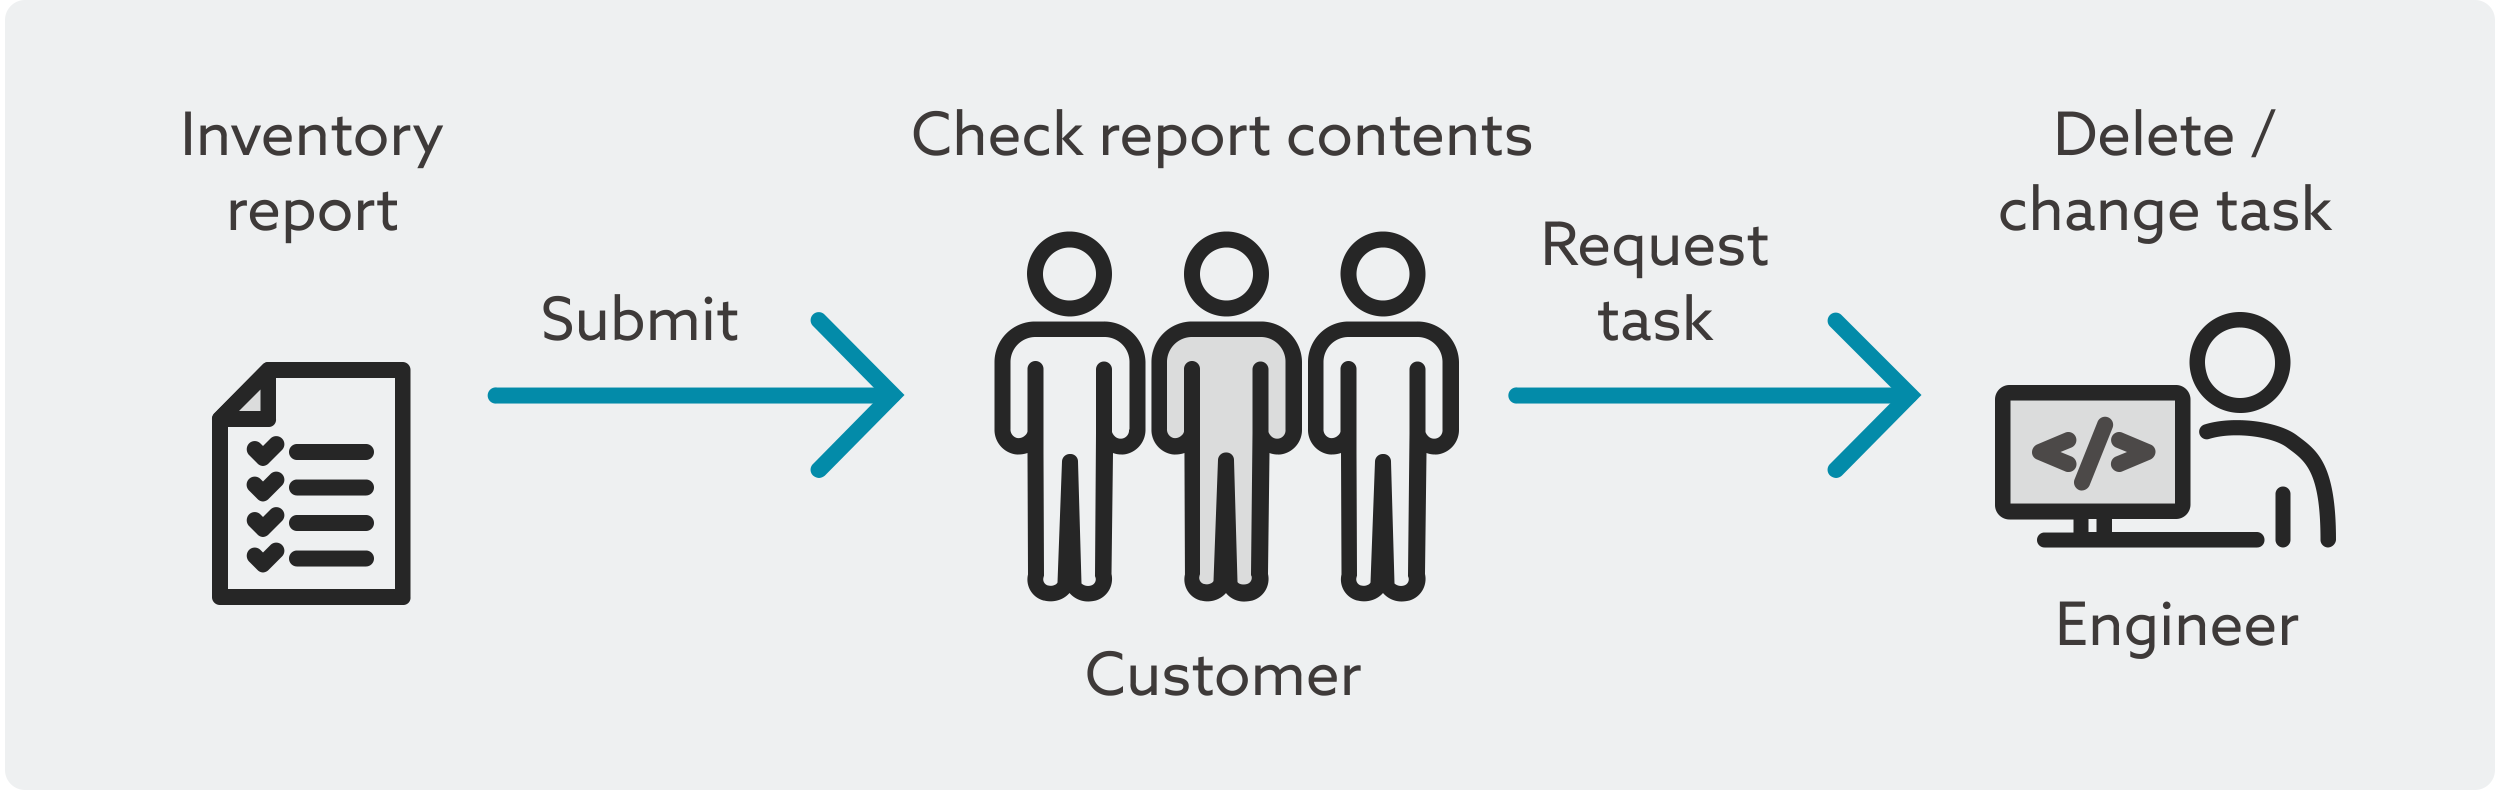 <svg xmlns="http://www.w3.org/2000/svg" xmlns:xlink="http://www.w3.org/1999/xlink" width="500" height="158" viewBox="0 0 500 158"><rect x="0" y="0" width="500" height="158" fill="#333333" stroke="none"/><defs><clipPath id="b"><rect width="500" height="158"/></clipPath></defs><g id="a" clip-path="url(#b)"><rect width="500" height="158" fill="#fff"/><g transform="translate(0 -1)"><path d="M499,155a4.012,4.012,0,0,1-4,4H5a4.012,4.012,0,0,1-4-4V5A4.012,4.012,0,0,1,5,1H495a4.012,4.012,0,0,1,4,4Z" fill="#eef0f1"/><g transform="translate(-1 -2)"><path d="M.492,7.68A4.371,4.371,0,0,0,5.04,12.132,4.895,4.895,0,0,0,7.6,11.46V10.2a3.923,3.923,0,0,1-2.5.876,3.322,3.322,0,0,1-3.468-3.42A3.3,3.3,0,0,1,5,4.236a4.217,4.217,0,0,1,2.46.8V3.792A5.034,5.034,0,0,0,5.016,3.18,4.382,4.382,0,0,0,.492,7.68Zm9.084,3.792a2.11,2.11,0,0,0,1.608.66,2.893,2.893,0,0,0,2.04-.888l.024.012V12h1.08V6.1h-1.08v4.032A2.525,2.525,0,0,1,11.4,11.136a1.152,1.152,0,0,1-.936-.408A1.786,1.786,0,0,1,10.176,9.5V6.1H9.1V9.708A2.564,2.564,0,0,0,9.576,11.472Zm6.48.18a4.964,4.964,0,0,0,2.208.48c1.26,0,2.484-.516,2.484-1.884,0-1.224-.936-1.536-2.064-1.728-.876-.156-1.716-.156-1.716-.828,0-.528.528-.756,1.284-.756a4.484,4.484,0,0,1,2.16.576V6.432A4.779,4.779,0,0,0,18.3,5.964c-1.368,0-2.412.588-2.424,1.812,0,1.164.888,1.5,2.016,1.692.912.156,1.764.168,1.764.876,0,.576-.528.816-1.344.816a4.318,4.318,0,0,1-2.256-.636Zm7.056-.072a1.715,1.715,0,0,0,1.344.552,2.626,2.626,0,0,0,1.068-.216V10.9a1.787,1.787,0,0,1-.888.252c-.78,0-.888-.672-.888-1.4V7.068h1.776V6.1H23.748V4.308l-1.08.18V6.1H21.576v.972h1.092v2.88A2.329,2.329,0,0,0,23.112,11.58Zm3.216-2.532a3.12,3.12,0,0,0,6.24,0,3.12,3.12,0,0,0-6.24,0Zm1.08,0a2.041,2.041,0,1,1,4.08,0,2.041,2.041,0,1,1-4.08,0ZM42.18,12h1.08V8.316a2.4,2.4,0,0,0-.492-1.728,2.015,2.015,0,0,0-1.548-.624,3.2,3.2,0,0,0-2.244,1.02,1.953,1.953,0,0,0-1.812-1.02,2.842,2.842,0,0,0-2,.864l-.024-.012V6.1h-1.08V12h1.08V7.9a2.5,2.5,0,0,1,1.8-.924,1.138,1.138,0,0,1,.9.372,1.631,1.631,0,0,1,.276,1.164V12h1.08V8.316c0-.144,0-.288-.012-.42a2.571,2.571,0,0,1,1.8-.924,1.185,1.185,0,0,1,.9.36,1.73,1.73,0,0,1,.3,1.176Zm8.136-2.64a3.7,3.7,0,0,0,.036-.54,2.642,2.642,0,0,0-2.688-2.856,2.943,2.943,0,0,0-2.94,3.084,3.009,3.009,0,0,0,3.192,3.084,4.18,4.18,0,0,0,2.112-.552V10.428a3.365,3.365,0,0,1-2.04.732A2.023,2.023,0,0,1,45.8,9.36ZM47.64,6.936a1.6,1.6,0,0,1,1.668,1.572h-3.48A1.8,1.8,0,0,1,47.64,6.936ZM51.888,12h1.08V8.16a1.932,1.932,0,0,1,1.74-1.044,1.736,1.736,0,0,1,.42.048V6.1a1.463,1.463,0,0,0-.384-.048,2.152,2.152,0,0,0-1.752.924l-.024-.012V6.1h-1.08Z" transform="translate(218 130)" fill="#3e3a39"/></g><g transform="translate(-12.567 -2)"><path d="M164.8,98.6a2.078,2.078,0,0,1-1.2-.5,1.6,1.6,0,0,1,0-2.3L177.2,82,163.6,68.2a1.626,1.626,0,0,1,2.3-2.3l16,16.1L166,98.1A2.078,2.078,0,0,1,164.8,98.6Z" transform="translate(11.567)" fill="#038ba9"/><path d="M190.8,83.7H111.961a1.618,1.618,0,1,1,0-3.2H190.8a1.723,1.723,0,0,1,1.861,1.6C192.781,82.9,191.967,83.7,190.8,83.7Z" fill="#038ba9"/></g><g transform="translate(-1.933 -2)"><path d="M358.2,98.6a2.078,2.078,0,0,1-1.2-.5,1.6,1.6,0,0,1,0-2.3L370.7,82,357,68.3a1.626,1.626,0,1,1,2.3-2.3l16,16L359.4,98.1A1.845,1.845,0,0,1,358.2,98.6Z" transform="translate(10.933)" fill="#038ba9"/><path d="M383.687,83.7H305.446a1.616,1.616,0,1,1,0-3.2h78.241a1.714,1.714,0,0,1,1.846,1.6A1.782,1.782,0,0,1,383.687,83.7Z" fill="#038ba9"/></g><g transform="translate(-12 -2)"><path d="M64.6,96.2h0a1.606,1.606,0,0,1-1.1-.5L61.8,94a1.693,1.693,0,0,1,0-2.3,1.6,1.6,0,0,1,2.3,0l.5.5,1.5-1.5A1.626,1.626,0,0,1,68.4,93l-2.6,2.6A1.729,1.729,0,0,1,64.6,96.2Z" fill="#262626"/><path d="M92.6,124H56a1.58,1.58,0,0,1-1.6-1.6V86.8a1.606,1.606,0,0,1,.5-1.1l9.7-9.8a1.606,1.606,0,0,1,1.1-.5H92.5A1.58,1.58,0,0,1,94.1,77v45.4A1.444,1.444,0,0,1,92.6,124Zm-35-3.2H91V78.6H66.4l-8.8,8.9v33.3Z" fill="#262626"/><path d="M65.7,86.8V77L56,86.8Z" fill="#dbdcdc"/><path d="M65.7,88.4H56a1.751,1.751,0,0,1-1.5-1,1.7,1.7,0,0,1,.3-1.7l9.7-9.8a1.575,1.575,0,0,1,1.7-.4,1.539,1.539,0,0,1,1,1.5v9.8A1.444,1.444,0,0,1,65.7,88.4Zm-5.9-3.2h4.3V80.9Z" fill="#262626"/><path d="M85.2,95H71.4a1.6,1.6,0,0,1,0-3.2H85.2a1.6,1.6,0,1,1,0,3.2Z" fill="#262626"/><path d="M64.6,103.3a1.606,1.606,0,0,1-1.1-.5l-1.7-1.7a1.626,1.626,0,0,1,2.3-2.3l.5.5,1.5-1.5a1.626,1.626,0,1,1,2.3,2.3l-2.6,2.6A1.729,1.729,0,0,1,64.6,103.3Z" fill="#262626"/><path d="M85.2,102.1H71.4a1.6,1.6,0,0,1,0-3.2H85.2a1.6,1.6,0,1,1,0,3.2Z" fill="#262626"/><path d="M64.6,110.4h0a1.606,1.606,0,0,1-1.1-.5l-1.7-1.7a1.693,1.693,0,0,1,0-2.3,1.6,1.6,0,0,1,2.3,0l.5.5,1.5-1.5a1.626,1.626,0,0,1,2.3,2.3l-2.6,2.6A1.729,1.729,0,0,1,64.6,110.4Z" fill="#262626"/><path d="M85.2,109.2H71.4a1.6,1.6,0,1,1,0-3.2H85.2a1.6,1.6,0,1,1,0,3.2Z" fill="#262626"/><path d="M64.6,117.5h0a1.606,1.606,0,0,1-1.1-.5l-1.7-1.7a1.693,1.693,0,0,1,0-2.3,1.6,1.6,0,0,1,2.3,0l.5.5,1.5-1.5a1.626,1.626,0,0,1,2.3,2.3l-2.6,2.6A1.729,1.729,0,0,1,64.6,117.5Z" fill="#262626"/><path d="M85.2,116.3H71.4a1.6,1.6,0,1,1,0-3.2H85.2a1.6,1.6,0,1,1,0,3.2Z" fill="#262626"/></g><g transform="translate(-13 -8)"><path d="M4.036,12h1.14V3.312H4.036ZM7.1,12h1.08V7.956a2.486,2.486,0,0,1,1.848-.984,1.224,1.224,0,0,1,.948.384,1.83,1.83,0,0,1,.276,1.2V12h1.08V8.352a2.391,2.391,0,0,0-.492-1.74,2.042,2.042,0,0,0-1.572-.648A2.928,2.928,0,0,0,8.2,6.852L8.176,6.84V6.1H7.1Zm8.568,0h1.08l2.472-5.9H18.088L17.02,8.688c-.276.672-.528,1.3-.792,1.968H16.2c-.252-.648-.492-1.248-.756-1.9L14.356,6.1H13.18ZM25.3,9.36a3.7,3.7,0,0,0,.036-.54,2.642,2.642,0,0,0-2.688-2.856,2.943,2.943,0,0,0-2.94,3.084A3.009,3.009,0,0,0,22.9,12.132a4.18,4.18,0,0,0,2.112-.552V10.428a3.365,3.365,0,0,1-2.04.732,2.023,2.023,0,0,1-2.184-1.8ZM22.624,6.936a1.6,1.6,0,0,1,1.668,1.572h-3.48A1.8,1.8,0,0,1,22.624,6.936ZM26.872,12h1.08V7.956A2.486,2.486,0,0,1,29.8,6.972a1.224,1.224,0,0,1,.948.384,1.83,1.83,0,0,1,.276,1.2V12H32.1V8.352a2.391,2.391,0,0,0-.492-1.74,2.042,2.042,0,0,0-1.572-.648,2.927,2.927,0,0,0-2.064.888l-.024-.012V6.1h-1.08Zm8-.42a1.715,1.715,0,0,0,1.344.552,2.626,2.626,0,0,0,1.068-.216V10.9a1.787,1.787,0,0,1-.888.252c-.78,0-.888-.672-.888-1.4V7.068h1.776V6.1H35.512V4.308l-1.08.18V6.1H33.34v.972h1.092v2.88A2.329,2.329,0,0,0,34.876,11.58Zm3.216-2.532a3.12,3.12,0,0,0,6.24,0,3.12,3.12,0,0,0-6.24,0Zm1.08,0a2.041,2.041,0,1,1,4.08,0,2.041,2.041,0,1,1-4.08,0ZM45.82,12H46.9V8.16a1.932,1.932,0,0,1,1.74-1.044,1.736,1.736,0,0,1,.42.048V6.1a1.463,1.463,0,0,0-.384-.048,2.152,2.152,0,0,0-1.752.924L46.9,6.96V6.1H45.82Zm5.82,2.64,4-8.544H54.5L53.464,8.328c-.276.6-.54,1.188-.8,1.776h-.024c-.24-.54-.528-1.176-.8-1.776L50.8,6.1H49.6l2.46,5.268-1.6,3.276ZM13.138,27h1.08V23.16a1.932,1.932,0,0,1,1.74-1.044,1.736,1.736,0,0,1,.42.048V21.1a1.463,1.463,0,0,0-.384-.048,2.152,2.152,0,0,0-1.752.924l-.024-.012V21.1h-1.08Zm9.444-2.64a3.7,3.7,0,0,0,.036-.54,2.642,2.642,0,0,0-2.688-2.856,2.943,2.943,0,0,0-2.94,3.084,3.009,3.009,0,0,0,3.192,3.084,4.18,4.18,0,0,0,2.112-.552V25.428a3.365,3.365,0,0,1-2.04.732,2.023,2.023,0,0,1-2.184-1.8Zm-2.676-2.424a1.6,1.6,0,0,1,1.668,1.572h-3.48A1.8,1.8,0,0,1,19.906,21.936Zm5.328,4.884.024-.012a3.33,3.33,0,0,0,1.452.324,2.987,2.987,0,0,0,3.084-3.108,2.878,2.878,0,0,0-2.856-3.06,2.913,2.913,0,0,0-1.68.528l-.024-.012V21.1h-1.08V29.64h1.08Zm0-1.044v-3.3a2.462,2.462,0,0,1,1.524-.54A2,2,0,0,1,28.7,24.108a1.933,1.933,0,0,1-1.968,2.076A3.249,3.249,0,0,1,25.234,25.776Zm5.652-1.728a3.12,3.12,0,1,0,3.12-3.084A3.039,3.039,0,0,0,30.886,24.048Zm1.08,0a2.041,2.041,0,1,1,2.04,2.1A2.023,2.023,0,0,1,31.966,24.048ZM38.614,27h1.08V23.16a1.932,1.932,0,0,1,1.74-1.044,1.736,1.736,0,0,1,.42.048V21.1a1.463,1.463,0,0,0-.384-.048,2.152,2.152,0,0,0-1.752.924l-.024-.012V21.1h-1.08Zm5.376-.42a1.715,1.715,0,0,0,1.344.552,2.626,2.626,0,0,0,1.068-.216V25.9a1.787,1.787,0,0,1-.888.252c-.78,0-.888-.672-.888-1.4V22.068H46.4V21.1H44.626V19.308l-1.08.18V21.1H42.454v.972h1.092v2.88A2.329,2.329,0,0,0,43.99,26.58Z" transform="translate(46 28)" fill="#3e3a39"/></g><g transform="translate(6 14)"><path d="M.754,7.68A4.371,4.371,0,0,0,5.3,12.132a4.895,4.895,0,0,0,2.556-.672V10.2a3.923,3.923,0,0,1-2.5.876,3.322,3.322,0,0,1-3.468-3.42,3.3,3.3,0,0,1,3.372-3.42,4.217,4.217,0,0,1,2.46.8V3.792A5.034,5.034,0,0,0,5.278,3.18,4.382,4.382,0,0,0,.754,7.68ZM9.382,12h1.08V7.956a2.577,2.577,0,0,1,1.884-.984,1.122,1.122,0,0,1,.9.384,1.672,1.672,0,0,1,.288,1.2V12h1.08V8.352a2.391,2.391,0,0,0-.492-1.74,2.042,2.042,0,0,0-1.572-.648,2.927,2.927,0,0,0-2.064.888l-.024-.012V2.832H9.382ZM21.67,9.36a3.7,3.7,0,0,0,.036-.54,2.642,2.642,0,0,0-2.688-2.856,2.943,2.943,0,0,0-2.94,3.084,3.009,3.009,0,0,0,3.192,3.084,4.18,4.18,0,0,0,2.112-.552V10.428a3.365,3.365,0,0,1-2.04.732,2.023,2.023,0,0,1-2.184-1.8ZM18.994,6.936a1.6,1.6,0,0,1,1.668,1.572h-3.48A1.8,1.8,0,0,1,18.994,6.936ZM27.8,10.572a2.749,2.749,0,0,1-1.7.576,2.034,2.034,0,0,1-2.172-2.064,2.068,2.068,0,0,1,2.136-2.136,3.113,3.113,0,0,1,1.644.5V6.336a3.559,3.559,0,0,0-1.6-.372,3.122,3.122,0,0,0-3.276,3.12,3.026,3.026,0,0,0,3.2,3.048,3.815,3.815,0,0,0,1.764-.408ZM29.362,12h1.08V8.808l.024-.012L33.358,12h1.416L31.786,8.736l2.7-2.64h-1.38l-2.64,2.6-.024-.012V2.832h-1.08Zm9.24,0h1.08V8.16a1.932,1.932,0,0,1,1.74-1.044,1.736,1.736,0,0,1,.42.048V6.1a1.463,1.463,0,0,0-.384-.048,2.152,2.152,0,0,0-1.752.924l-.024-.012V6.1H38.6Zm9.444-2.64a3.7,3.7,0,0,0,.036-.54,2.642,2.642,0,0,0-2.688-2.856,2.943,2.943,0,0,0-2.94,3.084,3.009,3.009,0,0,0,3.192,3.084,4.18,4.18,0,0,0,2.112-.552V10.428a3.365,3.365,0,0,1-2.04.732,2.023,2.023,0,0,1-2.184-1.8ZM45.37,6.936a1.6,1.6,0,0,1,1.668,1.572h-3.48A1.8,1.8,0,0,1,45.37,6.936ZM50.7,11.82l.024-.012a3.33,3.33,0,0,0,1.452.324,2.987,2.987,0,0,0,3.084-3.108A2.878,2.878,0,0,0,52.4,5.964a2.913,2.913,0,0,0-1.68.528L50.7,6.48V6.1h-1.08V14.64H50.7Zm0-1.044v-3.3a2.462,2.462,0,0,1,1.524-.54,2,2,0,0,1,1.944,2.172A1.933,1.933,0,0,1,52.2,11.184,3.249,3.249,0,0,1,50.7,10.776ZM56.35,9.048a3.12,3.12,0,0,0,6.24,0,3.12,3.12,0,0,0-6.24,0Zm1.08,0a2.041,2.041,0,1,1,4.08,0,2.041,2.041,0,1,1-4.08,0ZM64.078,12h1.08V8.16A1.932,1.932,0,0,1,66.9,7.116a1.737,1.737,0,0,1,.42.048V6.1a1.463,1.463,0,0,0-.384-.048,2.152,2.152,0,0,0-1.752.924l-.024-.012V6.1h-1.08Zm5.376-.42a1.715,1.715,0,0,0,1.344.552,2.626,2.626,0,0,0,1.068-.216V10.9a1.787,1.787,0,0,1-.888.252c-.78,0-.888-.672-.888-1.4V7.068h1.776V6.1H70.09V4.308l-1.08.18V6.1H67.918v.972H69.01v2.88A2.329,2.329,0,0,0,69.454,11.58Zm11.232-1.008a2.749,2.749,0,0,1-1.7.576A2.034,2.034,0,0,1,76.81,9.084a2.068,2.068,0,0,1,2.136-2.136,3.113,3.113,0,0,1,1.644.5V6.336a3.559,3.559,0,0,0-1.6-.372,3.122,3.122,0,0,0-3.276,3.12,3.026,3.026,0,0,0,3.2,3.048,3.815,3.815,0,0,0,1.764-.408Zm1.128-1.524a3.12,3.12,0,0,0,6.24,0,3.12,3.12,0,0,0-6.24,0Zm1.08,0a2.041,2.041,0,1,1,4.08,0,2.041,2.041,0,1,1-4.08,0ZM89.542,12h1.08V7.956a2.486,2.486,0,0,1,1.848-.984,1.224,1.224,0,0,1,.948.384,1.83,1.83,0,0,1,.276,1.2V12h1.08V8.352a2.391,2.391,0,0,0-.492-1.74,2.042,2.042,0,0,0-1.572-.648,2.927,2.927,0,0,0-2.064.888l-.024-.012V6.1h-1.08Zm8-.42a1.715,1.715,0,0,0,1.344.552,2.626,2.626,0,0,0,1.068-.216V10.9a1.787,1.787,0,0,1-.888.252c-.78,0-.888-.672-.888-1.4V7.068h1.776V6.1H98.182V4.308l-1.08.18V6.1H96.01v.972H97.1v2.88A2.329,2.329,0,0,0,97.546,11.58Zm8.808-2.22a3.7,3.7,0,0,0,.036-.54A2.642,2.642,0,0,0,103.7,5.964a2.943,2.943,0,0,0-2.94,3.084,3.009,3.009,0,0,0,3.192,3.084,4.18,4.18,0,0,0,2.112-.552V10.428a3.365,3.365,0,0,1-2.04.732,2.023,2.023,0,0,1-2.184-1.8Zm-2.676-2.424a1.6,1.6,0,0,1,1.668,1.572h-3.48A1.8,1.8,0,0,1,103.678,6.936ZM107.926,12h1.08V7.956a2.486,2.486,0,0,1,1.848-.984,1.224,1.224,0,0,1,.948.384,1.83,1.83,0,0,1,.276,1.2V12h1.08V8.352a2.391,2.391,0,0,0-.492-1.74,2.042,2.042,0,0,0-1.572-.648,2.927,2.927,0,0,0-2.064.888l-.024-.012V6.1h-1.08Zm8-.42a1.715,1.715,0,0,0,1.344.552,2.626,2.626,0,0,0,1.068-.216V10.9a1.787,1.787,0,0,1-.888.252c-.78,0-.888-.672-.888-1.4V7.068h1.776V6.1h-1.776V4.308l-1.08.18V6.1h-1.092v.972h1.092v2.88A2.329,2.329,0,0,0,115.93,11.58Zm3.6.072a4.964,4.964,0,0,0,2.208.48c1.26,0,2.484-.516,2.484-1.884,0-1.224-.936-1.536-2.064-1.728-.876-.156-1.716-.156-1.716-.828,0-.528.528-.756,1.284-.756a4.484,4.484,0,0,1,2.16.576V6.432a4.779,4.779,0,0,0-2.112-.468c-1.368,0-2.412.588-2.424,1.812,0,1.164.888,1.5,2.016,1.692.912.156,1.764.168,1.764.876,0,.576-.528.816-1.344.816a4.318,4.318,0,0,1-2.256-.636Z" transform="translate(176 6)" fill="#3e3a39"/></g><g transform="translate(-1 -4)"><path d="M2.064,12H3.2V8.28H4.68L7.332,12h1.38L5.928,8.172a2.688,2.688,0,0,0,1-.36A2.3,2.3,0,0,0,8.04,5.772a2.209,2.209,0,0,0-1.2-2.028,4.894,4.894,0,0,0-2.424-.432H2.064ZM3.2,7.344v-3H4.332a3.853,3.853,0,0,1,1.86.288A1.343,1.343,0,0,1,6.9,5.868a1.278,1.278,0,0,1-.516,1.08,2.74,2.74,0,0,1-1.7.4ZM14.6,9.36a3.7,3.7,0,0,0,.036-.54,2.642,2.642,0,0,0-2.688-2.856,2.943,2.943,0,0,0-2.94,3.084A3.009,3.009,0,0,0,12.2,12.132a4.18,4.18,0,0,0,2.112-.552V10.428a3.365,3.365,0,0,1-2.04.732,2.023,2.023,0,0,1-2.184-1.8ZM11.928,6.936A1.6,1.6,0,0,1,13.6,8.508h-3.48A1.8,1.8,0,0,1,11.928,6.936ZM15.792,9.1a2.883,2.883,0,0,0,2.916,3.036,3.056,3.056,0,0,0,1.632-.468l.024.012V14.64h1.08V6.12l-1.056.18a3.413,3.413,0,0,0-1.476-.336A3.016,3.016,0,0,0,15.792,9.1Zm1.092-.06a1.968,1.968,0,0,1,1.992-2.112,3.179,3.179,0,0,1,1.488.408V10.68a2.579,2.579,0,0,1-1.524.5A2,2,0,0,1,16.884,9.036ZM23.8,11.472a2.111,2.111,0,0,0,1.608.66,2.893,2.893,0,0,0,2.04-.888l.024.012V12h1.08V6.1h-1.08v4.032a2.525,2.525,0,0,1-1.848,1.008,1.152,1.152,0,0,1-.936-.408A1.786,1.786,0,0,1,24.4,9.5V6.1h-1.08V9.708A2.564,2.564,0,0,0,23.8,11.472ZM35.628,9.36a3.7,3.7,0,0,0,.036-.54,2.642,2.642,0,0,0-2.688-2.856,2.943,2.943,0,0,0-2.94,3.084,3.009,3.009,0,0,0,3.192,3.084,4.18,4.18,0,0,0,2.112-.552V10.428a3.365,3.365,0,0,1-2.04.732,2.023,2.023,0,0,1-2.184-1.8ZM32.952,6.936A1.6,1.6,0,0,1,34.62,8.508H31.14A1.8,1.8,0,0,1,32.952,6.936Zm4.08,4.716a4.964,4.964,0,0,0,2.208.48c1.26,0,2.484-.516,2.484-1.884,0-1.224-.936-1.536-2.064-1.728-.876-.156-1.716-.156-1.716-.828,0-.528.528-.756,1.284-.756a4.484,4.484,0,0,1,2.16.576V6.432a4.779,4.779,0,0,0-2.112-.468c-1.368,0-2.412.588-2.424,1.812,0,1.164.888,1.5,2.016,1.692.912.156,1.764.168,1.764.876,0,.576-.528.816-1.344.816a4.318,4.318,0,0,1-2.256-.636Zm7.056-.072a1.715,1.715,0,0,0,1.344.552,2.626,2.626,0,0,0,1.068-.216V10.9a1.787,1.787,0,0,1-.888.252c-.78,0-.888-.672-.888-1.4V7.068H46.5V6.1H44.724V4.308l-1.08.18V6.1H42.552v.972h1.092v2.88A2.329,2.329,0,0,0,44.088,11.58Zm-29.928,15a1.715,1.715,0,0,0,1.344.552,2.626,2.626,0,0,0,1.068-.216V25.9a1.787,1.787,0,0,1-.888.252c-.78,0-.888-.672-.888-1.4V22.068h1.776V21.1H14.8V19.308l-1.08.18V21.1H12.624v.972h1.092v2.88A2.329,2.329,0,0,0,14.16,26.58Zm5.4.552a2.8,2.8,0,0,0,1.812-.648H21.4a1.255,1.255,0,0,0,1.14.624A1.539,1.539,0,0,0,23.112,27v-.9a.826.826,0,0,1-.348.084c-.324,0-.456-.264-.456-.624V23.052A1.989,1.989,0,0,0,21.72,21.5a2.567,2.567,0,0,0-1.764-.54,3.716,3.716,0,0,0-1.968.5v1.056a3.078,3.078,0,0,1,1.812-.588,1.6,1.6,0,0,1,1.092.324,1.276,1.276,0,0,1,.336.972v.492a5.174,5.174,0,0,0-1.26-.156,3.082,3.082,0,0,0-1.656.4,1.64,1.64,0,0,0-.78,1.44,1.573,1.573,0,0,0,.624,1.308A2.357,2.357,0,0,0,19.56,27.132Zm.192-.96c-.636,0-1.128-.288-1.128-.864,0-.7.72-.912,1.452-.912a4.452,4.452,0,0,1,1.152.156v1.1A2.461,2.461,0,0,1,19.752,26.172Zm4.392.48a4.964,4.964,0,0,0,2.208.48c1.26,0,2.484-.516,2.484-1.884,0-1.224-.936-1.536-2.064-1.728-.876-.156-1.716-.156-1.716-.828,0-.528.528-.756,1.284-.756a4.484,4.484,0,0,1,2.16.576v-1.08a4.779,4.779,0,0,0-2.112-.468c-1.368,0-2.412.588-2.424,1.812,0,1.164.888,1.5,2.016,1.692.912.156,1.764.168,1.764.876,0,.576-.528.816-1.344.816a4.318,4.318,0,0,1-2.256-.636ZM30.3,27h1.08V23.808L31.4,23.8,34.3,27h1.416l-2.988-3.264,2.7-2.64h-1.38L31.4,23.7l-.024-.012V17.832H30.3Z" transform="translate(308 46)" fill="#3e3a39"/></g><g transform="translate(-6 -2)"><path d="M.884,11.448a5.357,5.357,0,0,0,2.616.684c1.74,0,2.9-.936,2.9-2.52,0-1.656-1.248-2.16-2.508-2.52-1.056-.3-2.064-.48-2.064-1.56,0-.888.684-1.308,1.656-1.308a4.641,4.641,0,0,1,2.52.8v-1.2a4.906,4.906,0,0,0-2.5-.648C1.82,3.18.7,4.068.7,5.6.7,7.188,1.892,7.692,3.116,8.04c1.14.324,2.16.516,2.16,1.632,0,.948-.732,1.416-1.764,1.416A4.544,4.544,0,0,1,.884,10.2Zm7.4.024a2.111,2.111,0,0,0,1.608.66,2.893,2.893,0,0,0,2.04-.888l.024.012V12h1.08V6.1H11.96v4.032a2.525,2.525,0,0,1-1.848,1.008,1.152,1.152,0,0,1-.936-.408A1.786,1.786,0,0,1,8.888,9.5V6.1H7.808V9.708A2.564,2.564,0,0,0,8.288,11.472ZM14.936,12l1.044-.18a3.856,3.856,0,0,0,1.476.312,3.055,3.055,0,0,0,3.132-3.168,2.859,2.859,0,0,0-2.88-3,3.128,3.128,0,0,0-1.668.48l-.024-.012v-3.6h-1.08Zm1.08-1.2V7.488a2.434,2.434,0,0,1,1.56-.552A1.926,1.926,0,0,1,19.5,9.024a2,2,0,0,1-2,2.16A3.173,3.173,0,0,1,16.016,10.8ZM30.2,12h1.08V8.316a2.4,2.4,0,0,0-.492-1.728,2.015,2.015,0,0,0-1.548-.624A3.2,3.2,0,0,0,27,6.984a1.953,1.953,0,0,0-1.812-1.02,2.842,2.842,0,0,0-2,.864l-.024-.012V6.1h-1.08V12h1.08V7.9a2.5,2.5,0,0,1,1.8-.924,1.138,1.138,0,0,1,.9.372,1.631,1.631,0,0,1,.276,1.164V12h1.08V8.316c0-.144,0-.288-.012-.42A2.571,2.571,0,0,1,29,6.972a1.185,1.185,0,0,1,.9.36,1.73,1.73,0,0,1,.3,1.176Zm2.736-7.932a.756.756,0,1,0,.756-.756A.753.753,0,0,0,32.936,4.068ZM33.152,12h1.08V6.1h-1.08Zm3.876-.42a1.715,1.715,0,0,0,1.344.552,2.626,2.626,0,0,0,1.068-.216V10.9a1.787,1.787,0,0,1-.888.252c-.78,0-.888-.672-.888-1.4V7.068H39.44V6.1H37.664V4.308l-1.08.18V6.1H35.492v.972h1.092v2.88A2.329,2.329,0,0,0,37.028,11.58Z" transform="translate(114 59)" fill="#3e3a39"/></g><g transform="translate(10 -2)"><path d="M.972,12H6.1V10.968H2.112V7.98h3.4v-1h-3.4V4.344H5.988V3.312H.972ZM7.56,12H8.64V7.956a2.486,2.486,0,0,1,1.848-.984,1.224,1.224,0,0,1,.948.384,1.83,1.83,0,0,1,.276,1.2V12h1.08V8.352a2.391,2.391,0,0,0-.492-1.74,2.042,2.042,0,0,0-1.572-.648,2.928,2.928,0,0,0-2.064.888L8.64,6.84V6.1H7.56Zm7.5,2.328a4.182,4.182,0,0,0,1.872.444,2.681,2.681,0,0,0,2.964-2.8V6.12l-1.044.18a3.38,3.38,0,0,0-1.5-.336,2.963,2.963,0,0,0-3.06,3.1,2.849,2.849,0,0,0,2.892,2.952,2.921,2.921,0,0,0,1.608-.456l.024.012V12a1.715,1.715,0,0,1-1.884,1.788,3.444,3.444,0,0,1-1.872-.612Zm.324-5.34a1.93,1.93,0,0,1,1.944-2.064,3.045,3.045,0,0,1,1.488.408v3.252a2.5,2.5,0,0,1-1.476.48A1.943,1.943,0,0,1,15.384,8.988Zm6.2-4.92a.756.756,0,1,0,.756-.756A.753.753,0,0,0,21.588,4.068ZM21.8,12h1.08V6.1H21.8Zm2.976,0h1.08V7.956a2.486,2.486,0,0,1,1.848-.984,1.224,1.224,0,0,1,.948.384,1.83,1.83,0,0,1,.276,1.2V12h1.08V8.352a2.391,2.391,0,0,0-.492-1.74,2.042,2.042,0,0,0-1.572-.648,2.927,2.927,0,0,0-2.064.888L25.86,6.84V6.1H24.78ZM37.068,9.36a3.7,3.7,0,0,0,.036-.54,2.642,2.642,0,0,0-2.688-2.856,2.943,2.943,0,0,0-2.94,3.084,3.009,3.009,0,0,0,3.192,3.084,4.18,4.18,0,0,0,2.112-.552V10.428a3.365,3.365,0,0,1-2.04.732,2.023,2.023,0,0,1-2.184-1.8ZM34.392,6.936A1.6,1.6,0,0,1,36.06,8.508H32.58A1.8,1.8,0,0,1,34.392,6.936ZM43.824,9.36a3.7,3.7,0,0,0,.036-.54,2.642,2.642,0,0,0-2.688-2.856,2.943,2.943,0,0,0-2.94,3.084,3.009,3.009,0,0,0,3.192,3.084,4.18,4.18,0,0,0,2.112-.552V10.428a3.365,3.365,0,0,1-2.04.732,2.023,2.023,0,0,1-2.184-1.8ZM41.148,6.936a1.6,1.6,0,0,1,1.668,1.572h-3.48A1.8,1.8,0,0,1,41.148,6.936ZM45.4,12h1.08V8.16a1.932,1.932,0,0,1,1.74-1.044,1.736,1.736,0,0,1,.42.048V6.1a1.463,1.463,0,0,0-.384-.048,2.152,2.152,0,0,0-1.752.924l-.024-.012V6.1H45.4Z" transform="translate(401 120)" fill="#3e3a39"/></g><g transform="translate(10 -2)"><rect width="34.8" height="22.4" transform="translate(391.1 82)" fill="#dbdcdc"/><path d="M438,85.6a10.212,10.212,0,0,1-10.1-10.1,10.1,10.1,0,0,1,20.2,0A9.969,9.969,0,0,1,447,80,9.835,9.835,0,0,1,438,85.6Zm0-17.1a6.957,6.957,0,0,0-7,7,8.755,8.755,0,0,0,.7,3.2,7.038,7.038,0,0,0,12.6,0,6.7,6.7,0,0,0,.7-3.1A7.042,7.042,0,0,0,438,68.5Z" fill="#262626"/><path d="M455.6,112.5a1.538,1.538,0,0,1-1.5-1.5c0-13.5-2.9-15.7-6.3-18.2l-.4-.3c-2.7-2.1-10.5-3.3-15.6-1.7a1.518,1.518,0,0,1-.9-2.9c5.7-1.8,14.6-.7,18.4,2.1l.4.3c3.9,2.9,7.5,5.7,7.5,20.7A1.708,1.708,0,0,1,455.6,112.5Z" fill="#262626"/><path d="M441.4,109.4h-29v-2.6h12.8a2.9,2.9,0,0,0,2.9-2.9v-21a2.9,2.9,0,0,0-2.9-2.9H391.9a2.9,2.9,0,0,0-2.9,2.9V104a2.9,2.9,0,0,0,2.9,2.9h12.8v2.6h-5.8a1.5,1.5,0,0,0,0,3h42.5a1.473,1.473,0,0,0,1.5-1.5A1.561,1.561,0,0,0,441.4,109.4Zm-32.1,0h-1.6v-2.6h1.6Zm-17.2-5.6V83.1H425v20.6H392.1Z" fill="#262626"/><path d="M446.6,112.5a1.538,1.538,0,0,1-1.5-1.5v-9.2a1.5,1.5,0,0,1,3,0V111A1.538,1.538,0,0,1,446.6,112.5Z" fill="#262626"/><path d="M403.7,97.4a1.268,1.268,0,0,1-.6-.1l-5.7-2.4a1.539,1.539,0,0,1-1-1.5,1.751,1.751,0,0,1,1-1.5l5.7-2.4a1.616,1.616,0,0,1,1.2,3l-2.2.9,2.2.9a1.667,1.667,0,0,1,.9,2.1A1.583,1.583,0,0,1,403.7,97.4Z" fill="#4c4948"/><path d="M413.8,97.4a1.751,1.751,0,0,1-1.5-1,1.616,1.616,0,0,1,.9-2.1l2.2-.9-2.2-.9a1.616,1.616,0,0,1,1.2-3l5.7,2.4a1.539,1.539,0,0,1,1,1.5,1.751,1.751,0,0,1-1,1.5l-5.7,2.4A1.268,1.268,0,0,1,413.8,97.4Z" fill="#4c4948"/><path d="M406.4,101.1a1.268,1.268,0,0,1-.6-.1,1.667,1.667,0,0,1-.9-2.1l4.6-11.5a1.616,1.616,0,1,1,3,1.2l-4.6,11.5A1.751,1.751,0,0,1,406.4,101.1Z" fill="#4c4948"/></g><g transform="translate(-22 -4)"><path d="M13.61,12h2.1a6,6,0,0,0,3.576-.876,4.208,4.208,0,0,0,1.728-3.5,4.1,4.1,0,0,0-1.944-3.6A5.847,5.847,0,0,0,16,3.312H13.61Zm1.14-1.032V4.344h1.116a4.616,4.616,0,0,1,2.616.6,3.176,3.176,0,0,1,1.392,2.712,3.178,3.178,0,0,1-1.4,2.736,4.65,4.65,0,0,1-2.58.576ZM27.59,9.36a3.7,3.7,0,0,0,.036-.54,2.642,2.642,0,0,0-2.688-2.856A2.943,2.943,0,0,0,22,9.048a3.009,3.009,0,0,0,3.192,3.084A4.18,4.18,0,0,0,27.3,11.58V10.428a3.365,3.365,0,0,1-2.04.732,2.023,2.023,0,0,1-2.184-1.8ZM24.914,6.936a1.6,1.6,0,0,1,1.668,1.572H23.1A1.8,1.8,0,0,1,24.914,6.936ZM29.162,12h1.08V2.832h-1.08Zm8.16-2.64a3.7,3.7,0,0,0,.036-.54A2.642,2.642,0,0,0,34.67,5.964a2.943,2.943,0,0,0-2.94,3.084,3.009,3.009,0,0,0,3.192,3.084,4.18,4.18,0,0,0,2.112-.552V10.428a3.365,3.365,0,0,1-2.04.732,2.023,2.023,0,0,1-2.184-1.8ZM34.646,6.936a1.6,1.6,0,0,1,1.668,1.572h-3.48A1.8,1.8,0,0,1,34.646,6.936Zm5.028,4.644a1.715,1.715,0,0,0,1.344.552,2.626,2.626,0,0,0,1.068-.216V10.9a1.787,1.787,0,0,1-.888.252c-.78,0-.888-.672-.888-1.4V7.068h1.776V6.1H40.31V4.308l-1.08.18V6.1H38.138v.972H39.23v2.88A2.329,2.329,0,0,0,39.674,11.58Zm8.808-2.22a3.7,3.7,0,0,0,.036-.54A2.642,2.642,0,0,0,45.83,5.964a2.943,2.943,0,0,0-2.94,3.084,3.009,3.009,0,0,0,3.192,3.084,4.18,4.18,0,0,0,2.112-.552V10.428a3.365,3.365,0,0,1-2.04.732,2.023,2.023,0,0,1-2.184-1.8ZM45.806,6.936a1.6,1.6,0,0,1,1.668,1.572h-3.48A1.8,1.8,0,0,1,45.806,6.936Zm6.42,5.52h.888l4.032-9.6h-.888ZM7.064,25.572a2.749,2.749,0,0,1-1.7.576,2.034,2.034,0,0,1-2.172-2.064,2.068,2.068,0,0,1,2.136-2.136,3.113,3.113,0,0,1,1.644.5V21.336a3.559,3.559,0,0,0-1.6-.372A3.122,3.122,0,0,0,2.1,24.084a3.026,3.026,0,0,0,3.2,3.048,3.815,3.815,0,0,0,1.764-.408ZM8.624,27H9.7V22.956a2.577,2.577,0,0,1,1.884-.984,1.122,1.122,0,0,1,.9.384,1.672,1.672,0,0,1,.288,1.2V27h1.08V23.352a2.391,2.391,0,0,0-.492-1.74,2.042,2.042,0,0,0-1.572-.648,2.927,2.927,0,0,0-2.064.888L9.7,21.84V17.832H8.624Zm8.736.132a2.8,2.8,0,0,0,1.812-.648H19.2a1.255,1.255,0,0,0,1.14.624A1.539,1.539,0,0,0,20.912,27v-.9a.826.826,0,0,1-.348.084c-.324,0-.456-.264-.456-.624V23.052A1.989,1.989,0,0,0,19.52,21.5a2.567,2.567,0,0,0-1.764-.54,3.716,3.716,0,0,0-1.968.5v1.056a3.078,3.078,0,0,1,1.812-.588,1.6,1.6,0,0,1,1.092.324,1.276,1.276,0,0,1,.336.972v.492a5.174,5.174,0,0,0-1.26-.156,3.082,3.082,0,0,0-1.656.4,1.64,1.64,0,0,0-.78,1.44,1.573,1.573,0,0,0,.624,1.308A2.357,2.357,0,0,0,17.36,27.132Zm.192-.96c-.636,0-1.128-.288-1.128-.864,0-.7.72-.912,1.452-.912a4.452,4.452,0,0,1,1.152.156v1.1A2.461,2.461,0,0,1,17.552,26.172Zm4.56.828h1.08V22.956a2.486,2.486,0,0,1,1.848-.984,1.224,1.224,0,0,1,.948.384,1.83,1.83,0,0,1,.276,1.2V27h1.08V23.352a2.391,2.391,0,0,0-.492-1.74,2.042,2.042,0,0,0-1.572-.648,2.927,2.927,0,0,0-2.064.888l-.024-.012V21.1h-1.08Zm7.5,2.328a4.182,4.182,0,0,0,1.872.444,2.681,2.681,0,0,0,2.964-2.8V21.12L33.4,21.3a3.38,3.38,0,0,0-1.5-.336,2.963,2.963,0,0,0-3.06,3.1,2.849,2.849,0,0,0,2.892,2.952,2.921,2.921,0,0,0,1.608-.456l.024.012V27a1.715,1.715,0,0,1-1.884,1.788,3.444,3.444,0,0,1-1.872-.612Zm.324-5.34a1.93,1.93,0,0,1,1.944-2.064,3.045,3.045,0,0,1,1.488.408v3.252a2.5,2.5,0,0,1-1.476.48A1.943,1.943,0,0,1,29.936,23.988Zm11.6.372a3.7,3.7,0,0,0,.036-.54,2.642,2.642,0,0,0-2.688-2.856,2.943,2.943,0,0,0-2.94,3.084,3.009,3.009,0,0,0,3.192,3.084,4.18,4.18,0,0,0,2.112-.552V25.428a3.365,3.365,0,0,1-2.04.732,2.023,2.023,0,0,1-2.184-1.8Zm-2.676-2.424a1.6,1.6,0,0,1,1.668,1.572h-3.48A1.8,1.8,0,0,1,38.864,21.936Zm8.052,4.644a1.715,1.715,0,0,0,1.344.552,2.626,2.626,0,0,0,1.068-.216V25.9a1.787,1.787,0,0,1-.888.252c-.78,0-.888-.672-.888-1.4V22.068h1.776V21.1H47.552V19.308l-1.08.18V21.1H45.38v.972h1.092v2.88A2.329,2.329,0,0,0,46.916,26.58Zm5.4.552a2.8,2.8,0,0,0,1.812-.648h.024a1.255,1.255,0,0,0,1.14.624A1.539,1.539,0,0,0,55.868,27v-.9a.826.826,0,0,1-.348.084c-.324,0-.456-.264-.456-.624V23.052a1.989,1.989,0,0,0-.588-1.548,2.567,2.567,0,0,0-1.764-.54,3.716,3.716,0,0,0-1.968.5v1.056a3.078,3.078,0,0,1,1.812-.588,1.6,1.6,0,0,1,1.092.324,1.276,1.276,0,0,1,.336.972v.492a5.174,5.174,0,0,0-1.26-.156,3.082,3.082,0,0,0-1.656.4,1.64,1.64,0,0,0-.78,1.44,1.573,1.573,0,0,0,.624,1.308A2.357,2.357,0,0,0,52.316,27.132Zm.192-.96c-.636,0-1.128-.288-1.128-.864,0-.7.72-.912,1.452-.912a4.452,4.452,0,0,1,1.152.156v1.1A2.461,2.461,0,0,1,52.508,26.172Zm4.392.48a4.964,4.964,0,0,0,2.208.48c1.26,0,2.484-.516,2.484-1.884,0-1.224-.936-1.536-2.064-1.728-.876-.156-1.716-.156-1.716-.828,0-.528.528-.756,1.284-.756a4.484,4.484,0,0,1,2.16.576v-1.08a4.779,4.779,0,0,0-2.112-.468c-1.368,0-2.412.588-2.424,1.812,0,1.164.888,1.5,2.016,1.692.912.156,1.764.168,1.764.876,0,.576-.528.816-1.344.816a4.318,4.318,0,0,1-2.256-.636ZM63.056,27h1.08V23.808l.024-.012L67.052,27h1.416L65.48,23.736l2.7-2.64H66.8l-2.64,2.6-.024-.012V17.832h-1.08Z" transform="translate(420 24)" fill="#3e3a39"/></g><g transform="translate(3 -2)"><path d="M257.3,75.4V88.9a4.958,4.958,0,0,1-3.8,4.9,3.4,3.4,0,0,1-1,.1,5.079,5.079,0,0,1-1.7-.3l-.3,24.2a4.5,4.5,0,0,1-3.1,5.3,7.719,7.719,0,0,1-1.5.2,4.58,4.58,0,0,1-3.8-1.7,4.813,4.813,0,0,1-1.6,1.2,5.021,5.021,0,0,1-3.4.3H237a4.481,4.481,0,0,1-3.1-5.2l-.1-24.3a5.663,5.663,0,0,1-1.8.3,3.4,3.4,0,0,1-1-.1,4.958,4.958,0,0,1-3.8-4.9V75.4a8.13,8.13,0,0,1,8.1-8.1h13.8A8.089,8.089,0,0,1,257.3,75.4Z" fill="#dbdcdc"/><path d="M280.5,67.3a8.13,8.13,0,0,1,8.1,8.1V88.9a4.958,4.958,0,0,1-3.8,4.9,3.4,3.4,0,0,1-1,.1,5.079,5.079,0,0,1-1.7-.3l-.3,24.2a4.5,4.5,0,0,1-3.1,5.3,7.719,7.719,0,0,1-1.5.2,4.58,4.58,0,0,1-3.8-1.7,4.813,4.813,0,0,1-1.6,1.2,5.021,5.021,0,0,1-3.4.3h-.1a4.481,4.481,0,0,1-3.1-5.2l-.1-24.3a5.663,5.663,0,0,1-1.8.3,3.4,3.4,0,0,1-1-.1,4.958,4.958,0,0,1-3.8-4.9V75.4a8.13,8.13,0,0,1,8.1-8.1" fill="#eef0f1"/><path d="M226,75.4V88.9a4.958,4.958,0,0,1-3.8,4.9,3.4,3.4,0,0,1-1,.1,5.079,5.079,0,0,1-1.7-.3l-.3,24.2a4.5,4.5,0,0,1-3.1,5.3,7.719,7.719,0,0,1-1.5.2,4.58,4.58,0,0,1-3.8-1.7,4.813,4.813,0,0,1-1.6,1.2,5.021,5.021,0,0,1-3.4.3h-.1a4.481,4.481,0,0,1-3.1-5.2l-.1-24.3a5.663,5.663,0,0,1-1.8.3,3.4,3.4,0,0,1-1-.1,4.958,4.958,0,0,1-3.8-4.9V75.4a8.13,8.13,0,0,1,8.1-8.1h13.8A8.152,8.152,0,0,1,226,75.4Z" fill="#eef0f1"/><path d="M210.9,66.3a8.5,8.5,0,1,0-8.5-8.5A8.692,8.692,0,0,0,210.9,66.3Zm0-13.8a5.3,5.3,0,1,1-5.3,5.3A5.335,5.335,0,0,1,210.9,52.5Z" fill="#262626"/><path d="M217.8,67.3H204a8.13,8.13,0,0,0-8.1,8.1V88.9a4.958,4.958,0,0,0,3.8,4.9,3.4,3.4,0,0,0,1,.1,5.662,5.662,0,0,0,1.8-.3l.1,24.3a4.344,4.344,0,0,0,3.1,5.2h.1a5.309,5.309,0,0,0,3.5-.3,4.813,4.813,0,0,0,1.6-1.2,4.879,4.879,0,0,0,3.8,1.7,7.719,7.719,0,0,0,1.5-.2,4.5,4.5,0,0,0,3.1-5.3l.3-24.2a4.671,4.671,0,0,0,1.7.3,3.4,3.4,0,0,0,1-.1,4.958,4.958,0,0,0,3.8-4.9V75.4A8.3,8.3,0,0,0,217.8,67.3Zm5,21.6a1.675,1.675,0,0,1-2.9,1.3,2.177,2.177,0,0,1-.5-.8h0V76.9a1.6,1.6,0,0,0-3.2,0V89.4h0v.3h0L216,118a.9.9,0,0,0,.1.5,1.284,1.284,0,0,1-.9,1.6,1.985,1.985,0,0,1-1.9-.4l-.7-24.4a1.5,1.5,0,0,0-1.6-1.5h0a1.561,1.561,0,0,0-1.6,1.5l-.9,24.2a1.024,1.024,0,0,1-.6.5,1.708,1.708,0,0,1-1.2.1h-.1a1.284,1.284,0,0,1-.9-1.6c0-.1.1-.3.1-.4l-.1-24.5V89h0V76.8a1.6,1.6,0,0,0-3.2,0V89h0v.3a1.374,1.374,0,0,1-.5.8,1.845,1.845,0,0,1-1.6.5,1.75,1.75,0,0,1-1.3-1.8V75.4a5.015,5.015,0,0,1,5-5h13.8a5.015,5.015,0,0,1,5,5V88.9Z" fill="#262626"/><path d="M242.3,66.3a8.5,8.5,0,1,0-8.5-8.5A8.493,8.493,0,0,0,242.3,66.3Zm0-13.8a5.3,5.3,0,1,1-5.3,5.3A5.335,5.335,0,0,1,242.3,52.5Z" fill="#262626"/><path d="M249.2,67.3H235.4a8.13,8.13,0,0,0-8.1,8.1V88.9a4.958,4.958,0,0,0,3.8,4.9,3.4,3.4,0,0,0,1,.1,5.662,5.662,0,0,0,1.8-.3l.1,24.3a4.344,4.344,0,0,0,3.1,5.2h.1a4.971,4.971,0,0,0,3.4-.3,4.813,4.813,0,0,0,1.6-1.2,4.58,4.58,0,0,0,3.8,1.7,7.719,7.719,0,0,0,1.5-.2,4.5,4.5,0,0,0,3.1-5.3l.3-24.2a4.671,4.671,0,0,0,1.7.3,3.4,3.4,0,0,0,1-.1,4.958,4.958,0,0,0,3.8-4.9V75.4A8.216,8.216,0,0,0,249.2,67.3Zm4.9,21.6a1.675,1.675,0,0,1-2.9,1.3,2.177,2.177,0,0,1-.5-.8V76.9a1.6,1.6,0,0,0-3.2,0V89.3h0v.3h0l-.3,28.2c0,.2,0,.3.1.4a1.284,1.284,0,0,1-.9,1.6c-.7.2-1.6.1-1.9-.4L243.8,95a1.5,1.5,0,0,0-1.6-1.5h0a1.561,1.561,0,0,0-1.6,1.5l-.9,24.2a1.024,1.024,0,0,1-.6.5,1.708,1.708,0,0,1-1.2.1h-.1a1.284,1.284,0,0,1-.9-1.6c0-.1.1-.3.1-.4v-41a1.6,1.6,0,0,0-3.2,0V89.3a1.374,1.374,0,0,1-.5.8,1.845,1.845,0,0,1-1.6.5,1.75,1.75,0,0,1-1.3-1.8V75.4a5.015,5.015,0,0,1,5-5h13.8a4.93,4.93,0,0,1,4.9,5V88.9Z" fill="#262626"/><path d="M273.6,66.3a8.5,8.5,0,1,0-8.5-8.5A8.624,8.624,0,0,0,273.6,66.3Zm0-13.8a5.3,5.3,0,1,1-5.3,5.3A5.335,5.335,0,0,1,273.6,52.5Z" fill="#262626"/><path d="M280.5,67.3H266.7a8.13,8.13,0,0,0-8.1,8.1V88.9a4.958,4.958,0,0,0,3.8,4.9,3.4,3.4,0,0,0,1,.1,5.662,5.662,0,0,0,1.8-.3l.1,24.3a4.344,4.344,0,0,0,3.1,5.2h.1a5.309,5.309,0,0,0,3.5-.3,4.813,4.813,0,0,0,1.6-1.2,4.879,4.879,0,0,0,3.8,1.7,7.719,7.719,0,0,0,1.5-.2,4.5,4.5,0,0,0,3.1-5.3l.3-24.2a4.671,4.671,0,0,0,1.7.3,3.4,3.4,0,0,0,1-.1,4.958,4.958,0,0,0,3.8-4.9V75.4A8.3,8.3,0,0,0,280.5,67.3Zm5,21.6a1.675,1.675,0,0,1-2.9,1.3,2.177,2.177,0,0,1-.5-.8V76.9a1.6,1.6,0,0,0-3.2,0V89.4h0v.3l-.3,28.3a.9.9,0,0,0,.1.5,1.284,1.284,0,0,1-.9,1.6,1.985,1.985,0,0,1-1.9-.4l-.7-24.4a1.5,1.5,0,0,0-1.6-1.5h0a1.561,1.561,0,0,0-1.6,1.5l-.9,24.2a1.024,1.024,0,0,1-.6.5,1.708,1.708,0,0,1-1.2.1h-.1a1.284,1.284,0,0,1-.9-1.6c0-.1.1-.3.1-.4l-.1-24.5V89h0V76.8a1.6,1.6,0,0,0-3.2,0V89h0v.3a1.374,1.374,0,0,1-.5.8,1.845,1.845,0,0,1-1.6.5,1.75,1.75,0,0,1-1.3-1.8V75.4a5.015,5.015,0,0,1,5-5h13.8a5.015,5.015,0,0,1,5,5V88.9Z" fill="#262626"/></g></g></g></svg>